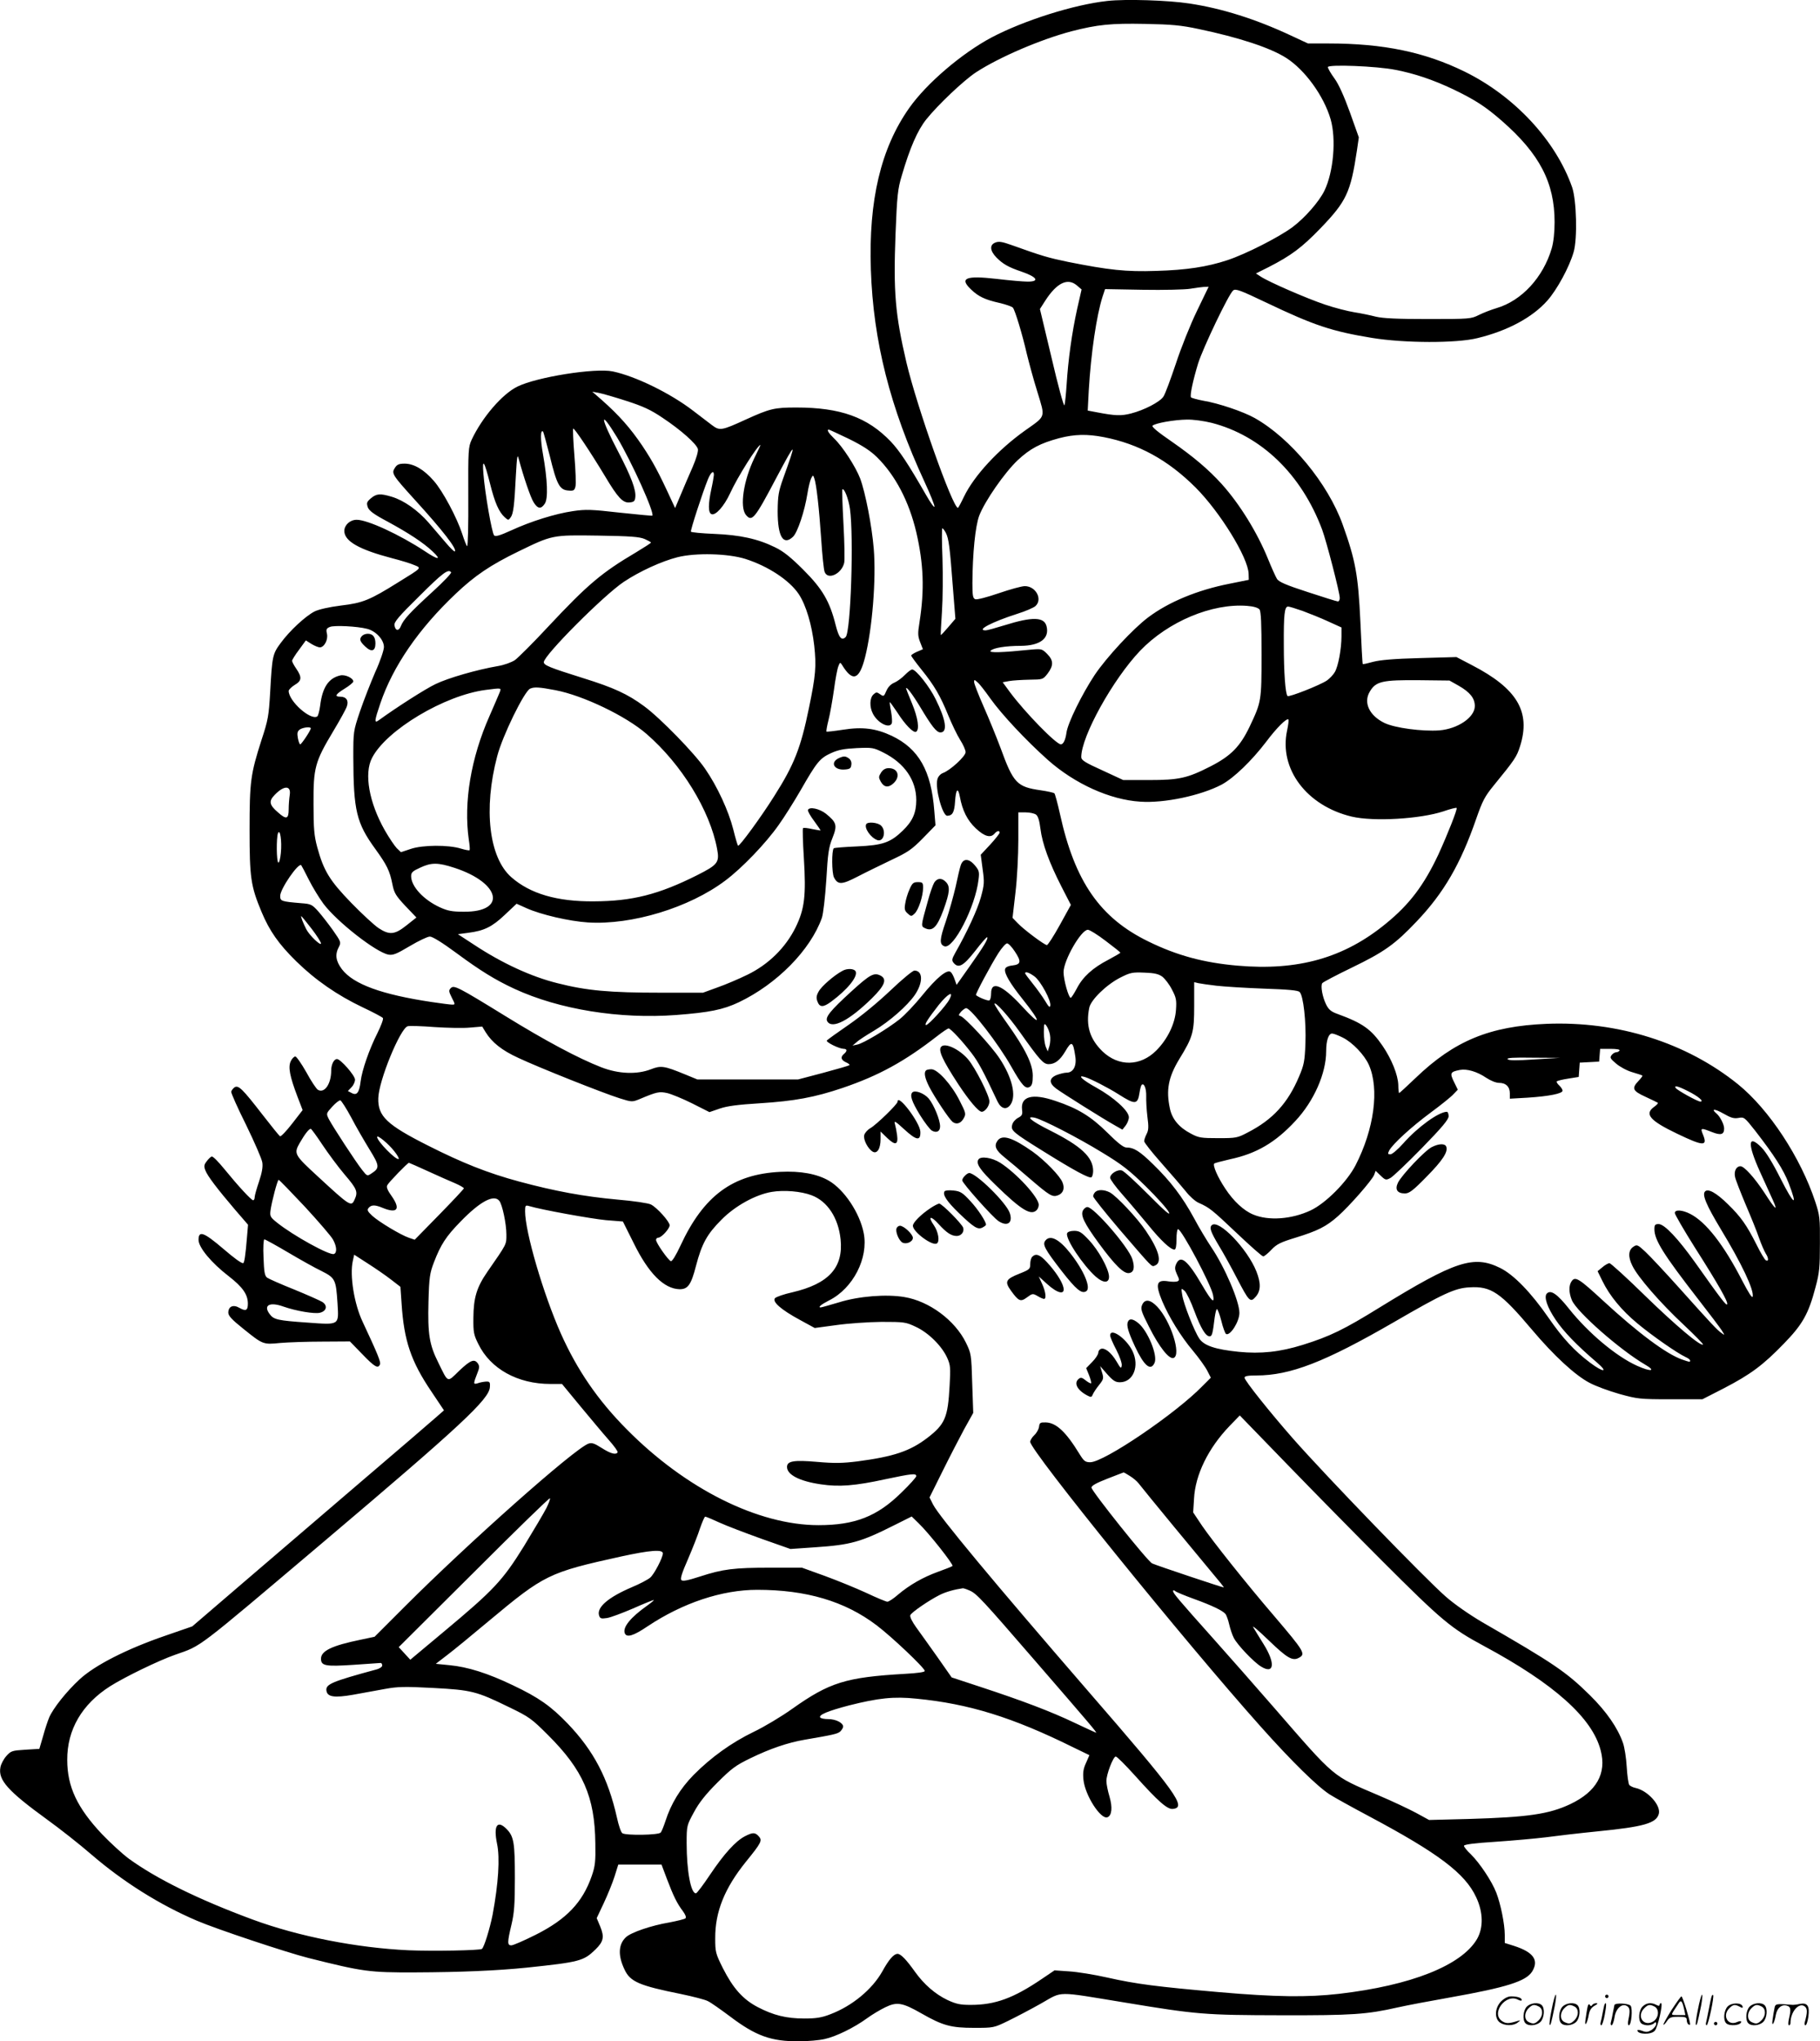 <svg version="1.0" xmlns="http://www.w3.org/2000/svg"
  viewBox="0 0 1070.088 1199.964"
 preserveAspectRatio="xMidYMid meet">
<g transform="translate(-0.264,1200.551) scale(0.1,-0.1)"
fill="#000000" stroke="none">
<path d="M6514 12000 c-195 -21 -490 -114 -682 -215 -176 -94 -382 -270 -484
-415 -166 -236 -239 -541 -225 -950 14 -420 113 -810 316 -1248 34 -73 60
-139 58 -145 -2 -7 -24 24 -49 68 -105 183 -156 260 -208 315 -137 143 -296
200 -555 200 -129 0 -155 -6 -298 -71 -142 -65 -153 -67 -199 -32 -20 15 -69
53 -110 84 -134 103 -339 203 -472 231 -103 22 -448 -33 -561 -89 -90 -44
-208 -182 -269 -312 -20 -44 -21 -60 -20 -338 1 -161 -2 -290 -7 -288 -4 3
-17 35 -29 73 -31 95 -114 251 -167 311 -57 66 -117 101 -171 101 -33 0 -45
-5 -57 -24 -22 -33 -17 -41 117 -189 166 -182 249 -290 235 -303 -3 -3 -27 20
-53 51 -27 32 -73 85 -102 119 -64 73 -145 130 -215 151 -69 21 -91 19 -124
-9 -24 -21 -26 -27 -18 -52 8 -21 34 -41 117 -85 125 -68 210 -124 263 -174
57 -53 35 -53 -44 0 -147 97 -337 185 -401 185 -39 0 -72 -30 -73 -65 0 -61
87 -110 281 -161 51 -13 110 -31 130 -40 44 -18 48 -14 -93 -101 -168 -105
-209 -122 -337 -137 -72 -9 -132 -23 -156 -35 -53 -27 -146 -113 -198 -184
-49 -66 -51 -76 -63 -292 -8 -137 -12 -162 -51 -280 -64 -200 -70 -243 -70
-529 0 -279 7 -329 70 -480 47 -113 102 -191 204 -291 113 -111 242 -200 391
-271 62 -29 116 -58 119 -63 4 -6 -11 -45 -32 -88 -49 -97 -91 -219 -99 -284
-8 -66 -22 -85 -52 -69 l-23 12 21 22 c12 12 21 32 21 45 0 24 -85 121 -106
121 -18 0 -34 -32 -34 -67 0 -79 -39 -136 -78 -114 -9 5 -40 51 -68 103 -29
51 -58 93 -65 93 -8 0 -20 -13 -27 -28 -16 -34 -6 -88 40 -209 l30 -78 -62
-80 c-34 -44 -66 -77 -71 -74 -5 3 -51 60 -103 127 -117 151 -141 175 -164
161 -9 -6 -18 -18 -20 -26 -1 -8 38 -96 88 -196 49 -101 92 -199 95 -220 4
-26 -2 -60 -19 -111 -14 -41 -26 -83 -26 -93 0 -10 -4 -18 -9 -18 -11 0 -90
86 -169 183 -35 43 -68 77 -75 74 -6 -2 -19 -14 -29 -28 -16 -20 -17 -30 -8
-53 12 -33 71 -110 175 -232 l76 -88 -6 -71 c-9 -112 -16 -155 -23 -155 -12 0
-53 30 -117 85 -114 97 -145 109 -145 52 0 -44 75 -135 178 -214 82 -64 112
-107 112 -161 0 -40 -12 -46 -49 -25 -37 22 -66 9 -66 -28 0 -18 21 -41 85
-92 119 -96 119 -96 220 -86 47 4 158 8 248 8 l162 1 73 -75 c73 -76 93 -87
104 -59 5 14 -14 61 -102 249 -50 105 -77 273 -58 358 l8 37 79 -51 c44 -28
105 -70 136 -94 l57 -44 7 -101 c14 -215 55 -337 174 -513 l75 -112 -49 -43
c-27 -24 -227 -196 -444 -381 -217 -186 -528 -452 -691 -592 l-296 -254 -159
-55 c-227 -78 -413 -173 -503 -256 -77 -71 -155 -169 -179 -224 -8 -19 -25
-69 -36 -110 l-22 -75 -83 -5 c-78 -5 -84 -7 -111 -37 -16 -18 -32 -48 -35
-67 -14 -74 44 -139 274 -306 75 -54 193 -147 261 -206 187 -161 402 -296 620
-389 111 -48 528 -187 655 -219 323 -81 358 -86 629 -85 264 1 480 10 656 28
313 33 334 39 404 107 47 46 53 73 28 134 l-21 50 41 87 c23 49 52 120 64 158
l22 70 127 0 127 0 32 -85 c38 -100 59 -143 93 -188 15 -20 22 -37 16 -43 -5
-5 -47 -15 -93 -24 -108 -18 -227 -59 -257 -87 -45 -42 -48 -108 -8 -191 33
-71 87 -94 331 -143 71 -15 143 -33 159 -42 17 -8 75 -49 130 -90 152 -115
242 -147 405 -146 52 0 120 6 150 13 67 14 176 68 250 122 30 22 79 51 108 65
68 33 100 28 212 -36 126 -72 174 -85 310 -85 114 0 116 0 200 41 47 23 135
69 195 103 129 73 80 72 490 5 428 -71 471 -74 920 -75 420 -1 504 5 685 46
58 13 197 39 310 59 332 59 445 95 481 152 41 67 8 114 -107 151 l-54 17 0 47
c0 64 -24 182 -50 249 -27 69 -97 173 -149 225 -23 21 -41 44 -41 50 0 8 61
16 188 24 103 7 234 19 292 26 58 8 195 24 305 35 273 27 347 48 361 104 12
50 -65 135 -136 151 -16 3 -33 12 -38 18 -5 7 -12 55 -15 107 -3 52 -13 115
-22 140 -31 89 -97 184 -194 280 -139 137 -212 187 -634 430 -76 45 -163 105
-215 151 -122 107 -700 704 -898 929 -135 154 -284 340 -284 357 0 9 18 13 69
13 200 0 402 78 812 315 286 166 357 199 442 203 127 8 183 -31 367 -249 129
-153 254 -268 338 -312 37 -20 117 -49 177 -66 105 -29 119 -31 299 -31 l188
0 127 65 c156 81 229 135 352 262 110 113 145 175 186 331 23 85 26 117 26
257 1 149 -1 166 -27 245 -86 261 -272 544 -455 692 -304 245 -706 372 -1126
355 -333 -14 -541 -99 -769 -318 -51 -49 -95 -89 -97 -89 -2 0 -5 21 -5 48 -2
59 -39 151 -92 229 -67 98 -117 134 -265 188 -37 13 -52 25 -67 55 -22 44 -34
110 -23 126 4 6 82 47 173 91 192 93 254 137 382 272 160 168 258 338 349 600
38 109 51 134 104 199 124 152 135 168 155 231 64 203 -17 339 -284 477 l-90
47 -215 -6 c-152 -4 -233 -11 -275 -22 -32 -9 -59 -15 -61 -13 -2 2 -8 115
-14 251 -13 272 -28 357 -104 569 -87 242 -306 507 -517 626 -68 38 -212 87
-303 102 -37 7 -69 16 -72 20 -7 12 12 100 42 199 29 92 180 408 206 429 14
12 41 2 194 -71 283 -135 386 -169 623 -208 191 -31 496 -32 620 -1 177 43
322 121 410 220 57 64 130 198 155 286 23 78 17 306 -9 381 -96 274 -338 535
-631 679 -234 115 -478 166 -801 166 l-121 0 -99 46 c-207 97 -406 160 -599
189 -124 19 -373 27 -481 15z m536 -165 c238 -50 421 -110 515 -170 110 -70
221 -223 261 -360 34 -117 17 -310 -36 -420 -31 -64 -114 -159 -187 -214 -79
-59 -275 -159 -384 -195 -118 -39 -240 -58 -419 -63 -177 -6 -277 5 -518 53
-115 24 -151 34 -329 98 -56 20 -77 24 -97 16 -36 -13 -34 -48 6 -89 37 -37
69 -56 146 -82 93 -32 109 -59 37 -59 -25 0 -107 7 -182 16 -183 21 -222 5
-150 -63 43 -41 81 -59 165 -78 39 -9 75 -22 80 -28 13 -16 56 -158 82 -272
12 -49 39 -150 62 -223 47 -155 52 -139 -72 -227 -159 -113 -301 -267 -360
-390 -17 -36 -33 -65 -35 -65 -31 0 -241 593 -303 855 -66 283 -77 412 -64
755 9 227 13 265 37 344 47 161 92 265 144 330 70 87 220 229 293 277 139 90
380 193 562 241 152 39 231 47 431 43 157 -3 212 -8 315 -30z m1157 -240 c114
-22 220 -58 339 -114 129 -62 191 -102 287 -186 222 -194 310 -363 310 -595 0
-61 -6 -117 -17 -155 -50 -170 -177 -308 -325 -351 -30 -9 -77 -27 -103 -40
-46 -23 -53 -24 -298 -24 -184 0 -265 4 -308 14 -31 8 -88 20 -127 26 -38 6
-116 26 -172 45 -107 36 -328 132 -377 164 l-29 19 74 37 c133 68 196 115 306
229 152 158 177 210 214 458 l11 76 -52 146 c-34 94 -66 166 -91 200 -22 30
-39 60 -39 67 0 17 288 6 397 -16z m-1872 -1268 l27 -23 -26 -114 c-31 -141
-53 -299 -62 -445 -4 -60 -10 -116 -13 -122 -4 -7 -38 117 -75 277 l-69 289
32 50 c68 105 132 135 186 88z m705 -150 c-38 -78 -94 -218 -124 -310 -31 -92
-63 -179 -73 -193 -20 -31 -112 -79 -190 -99 -58 -15 -93 -14 -202 7 l-53 10
6 116 c13 223 46 443 81 553 l15 45 223 -4 c122 -2 247 1 277 6 30 5 67 10 82
11 l27 1 -69 -143z m-3355 -528 c99 -32 143 -52 214 -100 107 -71 199 -153
207 -183 3 -13 -9 -55 -31 -106 -21 -47 -52 -120 -70 -163 l-33 -78 -20 43
c-78 170 -111 230 -172 322 -71 105 -137 180 -240 271 l-55 48 38 -7 c21 -4
94 -25 162 -47z m-54 -215 c85 -142 222 -445 207 -460 -2 -1 -89 7 -192 18
-166 19 -200 20 -274 9 -104 -15 -248 -60 -365 -114 -66 -30 -91 -37 -99 -29
-13 13 -54 247 -63 362 -8 96 5 77 39 -58 28 -112 52 -166 86 -197 21 -19 22
-19 35 -1 16 21 22 69 31 251 6 106 9 124 16 95 28 -105 70 -229 88 -257 24
-39 44 -42 66 -8 20 30 16 139 -11 291 -16 89 -15 148 1 132 2 -3 20 -67 39
-142 41 -169 58 -200 108 -204 32 -3 37 0 43 23 4 15 1 96 -6 181 -7 85 -10
157 -7 160 5 6 101 -137 187 -280 75 -126 105 -158 144 -154 26 2 32 8 34 31
5 43 -24 120 -100 266 -108 206 -113 259 -7 85z m3495 86 c292 -75 528 -302
650 -627 26 -70 104 -371 104 -403 0 -11 -5 -20 -11 -20 -6 0 -86 25 -177 55
-127 41 -170 60 -181 77 -8 13 -32 66 -53 118 -63 155 -166 322 -272 440 -77
85 -165 160 -296 251 -79 54 -117 86 -111 92 15 15 127 35 202 36 36 1 101 -8
145 -19z m-2133 -94 c81 -40 127 -70 166 -108 108 -107 188 -259 231 -441 43
-186 49 -337 19 -529 -11 -67 -10 -82 4 -118 l16 -41 -35 -15 c-18 -8 -34 -18
-34 -22 0 -4 27 -41 60 -82 76 -94 111 -154 159 -272 21 -51 52 -115 69 -142
18 -28 32 -60 32 -72 0 -24 -90 -107 -134 -123 -15 -6 -28 -21 -32 -37 -14
-53 30 -214 58 -214 31 1 42 20 46 84 5 73 17 86 28 29 15 -82 44 -140 94
-187 51 -48 87 -58 110 -31 14 17 30 20 30 6 0 -6 -25 -37 -55 -70 l-56 -60
11 -84 c11 -77 10 -92 -10 -165 -19 -71 -82 -207 -151 -328 -20 -36 -21 -44
-10 -58 29 -35 57 -20 127 69 36 47 68 84 71 81 8 -7 -22 -57 -103 -171 l-77
-109 -11 31 c-6 18 -16 38 -23 44 -20 20 -84 -33 -169 -138 -41 -51 -101 -114
-132 -139 -72 -57 -213 -142 -249 -149 l-28 -6 24 20 c12 12 59 42 103 68 92
55 194 145 239 209 50 73 49 144 -2 144 -10 0 -74 -53 -141 -117 -75 -71 -172
-151 -246 -202 -67 -46 -125 -88 -128 -92 -6 -10 71 -48 99 -49 21 0 22 -13 2
-30 -22 -18 -18 -35 11 -49 15 -6 24 -14 21 -17 -3 -3 -72 -23 -154 -45 l-148
-39 -296 0 -296 0 -73 30 c-122 50 -141 53 -200 30 -82 -32 -191 -28 -293 12
-136 53 -330 157 -562 300 -281 173 -303 184 -322 165 -13 -13 -12 -20 6 -56
21 -41 21 -41 1 -41 -11 0 -64 7 -118 15 -295 44 -462 105 -529 193 -36 48
-42 86 -18 131 14 27 12 31 -34 97 -27 38 -66 88 -87 112 -36 40 -43 44 -99
48 -119 10 -125 12 -125 43 0 41 108 198 124 180 2 -2 22 -40 44 -84 22 -44
61 -108 87 -143 80 -106 308 -284 381 -298 27 -5 47 3 126 50 52 31 105 56
118 56 16 0 75 -37 155 -96 142 -105 230 -159 342 -211 264 -122 619 -179 952
-154 195 15 275 31 368 75 224 107 421 307 488 496 8 24 19 118 26 223 9 156
14 191 36 246 30 75 25 92 -38 143 -38 30 -98 43 -106 22 -2 -6 14 -35 36 -64
22 -30 39 -55 38 -56 -1 -1 -23 3 -49 8 -27 6 -51 9 -54 5 -3 -3 -1 -81 5
-174 14 -225 4 -302 -49 -410 -59 -119 -159 -217 -282 -277 -51 -25 -131 -59
-177 -75 l-85 -31 -245 0 c-305 0 -438 12 -611 56 -153 38 -325 117 -490 226
l-95 62 60 8 c95 12 141 35 216 106 l69 65 58 -26 c84 -38 252 -77 362 -84
258 -16 596 87 807 246 98 73 239 220 314 327 31 43 89 135 129 204 95 166
113 188 178 218 44 20 77 26 152 30 92 4 98 3 158 -27 123 -62 192 -162 192
-279 0 -75 -22 -124 -80 -180 -73 -70 -117 -85 -267 -92 -72 -3 -134 -8 -138
-11 -13 -13 -12 -144 1 -171 23 -45 46 -44 142 6 48 25 137 68 197 97 96 45
119 61 184 127 l74 76 -7 85 c-18 236 -91 365 -250 441 -94 44 -172 54 -286
36 -52 -8 -96 -13 -98 -11 -2 2 3 33 12 68 9 35 23 115 32 177 8 62 20 125 26
139 9 24 11 25 22 7 62 -101 101 -88 135 46 42 165 66 458 51 638 -11 134 -49
330 -80 413 -26 68 -103 188 -154 236 -33 32 -44 51 -30 51 3 0 56 -25 117
-54z m1499 10 c206 -40 377 -134 539 -295 145 -145 310 -413 313 -508 l1 -36
-114 -23 c-188 -37 -357 -107 -478 -198 -89 -67 -244 -234 -314 -338 -76 -115
-159 -284 -166 -340 -6 -42 -18 -68 -33 -68 -28 0 -210 187 -298 305 l-44 60
38 7 c22 4 75 7 119 8 80 1 80 1 108 37 35 47 34 77 -4 115 -29 29 -33 30 -92
25 -176 -18 -252 -20 -240 -7 15 17 89 29 178 29 113 1 169 44 151 115 -14 56
-84 57 -247 6 -52 -16 -102 -30 -111 -30 -59 0 41 51 185 97 48 15 97 36 108
46 43 40 2 117 -63 117 -18 0 -87 -19 -154 -42 -67 -23 -128 -39 -137 -35 -14
5 -17 21 -17 94 1 176 17 335 40 397 33 86 149 253 226 326 74 69 133 100 245
130 89 23 163 25 261 6z m-2054 -123 c-64 -133 -87 -287 -50 -334 36 -43 51
-26 181 221 116 218 119 217 39 -5 -28 -79 -32 -102 -33 -195 0 -149 33 -204
90 -150 27 25 69 152 85 254 6 38 16 78 22 90 11 20 11 20 18 1 13 -34 29
-182 41 -359 6 -93 15 -180 20 -192 18 -50 99 -13 115 52 4 15 2 118 -4 228
-6 110 -9 202 -7 204 11 11 36 -53 45 -113 23 -166 5 -723 -25 -754 -24 -24
-40 -5 -59 70 -35 140 -78 213 -190 325 -75 75 -118 109 -166 132 -101 50
-207 73 -358 79 -73 3 -135 9 -137 13 -4 7 67 226 100 308 18 43 35 56 35 25
-1 -10 -7 -47 -15 -83 -19 -88 -19 -139 1 -147 24 -9 73 45 109 122 44 97 163
285 179 285 1 0 -15 -35 -36 -77z m1126 -440 c17 -35 23 -79 41 -317 l15 -188
-42 -49 c-23 -27 -42 -48 -44 -46 -1 1 2 63 7 137 5 74 6 215 3 313 -4 97 -4
177 -1 177 4 0 13 -12 21 -27z m-1771 -36 c20 -9 37 -18 37 -21 0 -3 -39 -28
-87 -57 -203 -120 -284 -188 -518 -438 -88 -95 -176 -182 -195 -196 -20 -13
-63 -29 -100 -35 -123 -21 -293 -70 -367 -106 -59 -28 -231 -138 -334 -213
-27 -19 -25 -3 10 100 74 218 225 438 444 645 112 106 202 167 366 247 202 98
199 98 471 94 190 -3 242 -7 273 -20z m592 -117 c135 -43 260 -126 314 -207
43 -65 77 -180 91 -303 13 -121 9 -173 -31 -366 -48 -235 -87 -334 -204 -518
-75 -120 -206 -299 -213 -292 -3 3 -16 47 -28 96 -28 110 -94 253 -166 357
-62 91 -265 299 -358 367 -96 71 -178 109 -358 165 -198 62 -232 76 -232 94 0
40 352 393 470 472 93 62 222 121 316 145 108 27 297 22 399 -10z m-1730 -79
c3 -5 -46 -57 -109 -114 -132 -121 -171 -163 -186 -201 -12 -32 -33 -30 -38 4
-3 19 25 52 145 170 138 138 173 164 188 141z m4753 -218 c9 -13 12 -82 12
-265 0 -274 -1 -278 -70 -424 -56 -117 -110 -172 -229 -233 -137 -70 -185 -81
-365 -81 l-149 0 -123 57 c-102 46 -124 60 -124 78 0 122 186 457 346 625 165
172 423 280 629 264 39 -3 64 -11 73 -21z m254 -9 c40 -15 108 -42 151 -62
l77 -35 0 -51 c0 -75 -19 -177 -39 -211 -9 -16 -31 -39 -47 -50 -42 -28 -223
-99 -231 -91 -13 12 -22 140 -22 302 -1 176 4 224 25 224 7 0 46 -12 86 -26z
m-5501 -105 c52 -13 99 -64 99 -107 0 -18 -22 -84 -51 -147 -27 -63 -68 -167
-90 -232 -39 -116 -39 -119 -39 -268 1 -315 18 -387 130 -541 67 -93 84 -126
100 -207 10 -51 20 -67 76 -127 l65 -68 -58 -46 c-70 -56 -101 -58 -165 -16
-25 17 -97 83 -160 148 -127 131 -162 188 -200 327 -18 67 -22 108 -22 255 -1
212 8 247 116 427 39 65 75 130 80 146 12 34 -3 57 -38 57 -37 0 -29 14 26 48
28 17 50 36 50 41 0 21 -49 43 -77 36 -69 -16 -105 -71 -118 -178 -4 -31 -12
-60 -17 -63 -39 -25 -168 90 -168 150 0 7 16 23 35 35 42 24 44 45 10 95 -14
20 -25 41 -25 47 0 5 18 35 41 65 l40 55 33 -21 c18 -11 41 -20 49 -20 26 0
50 45 42 80 -6 25 -3 32 17 40 25 11 162 4 219 -11z m3664 -409 c67 -94 210
-247 339 -362 158 -140 365 -234 543 -245 141 -10 356 36 478 100 71 38 177
140 263 253 60 80 120 140 130 130 3 -3 -1 -33 -8 -66 -48 -225 116 -442 381
-505 129 -30 401 -14 538 31 40 14 76 23 78 20 6 -6 -53 -155 -107 -273 -85
-181 -170 -294 -309 -407 -246 -202 -517 -278 -872 -247 -198 17 -357 60 -524
142 -284 138 -433 352 -520 749 -14 63 -29 118 -33 122 -4 4 -40 12 -81 18
-139 20 -160 41 -236 250 -24 64 -68 172 -99 242 -31 70 -56 135 -56 144 0 16
2 15 21 -2 12 -10 45 -53 74 -94z m2755 74 c66 -38 94 -73 94 -119 0 -66 -99
-134 -209 -143 -99 -7 -262 14 -323 44 -88 43 -124 119 -86 183 36 62 74 70
294 68 l175 -2 55 -31z m-5310 -26 c161 -31 412 -151 533 -256 207 -179 374
-451 416 -677 15 -79 4 -93 -117 -154 -227 -114 -382 -153 -607 -154 -217 -2
-376 45 -486 142 -131 115 -165 401 -83 711 31 120 158 379 193 397 24 11 52
10 151 -9z m-330 -14 c-6 -14 -32 -76 -59 -137 -110 -248 -153 -509 -122 -727
5 -30 7 -58 5 -62 -2 -3 -25 1 -51 9 -74 23 -226 22 -296 -2 l-57 -19 -25 24
c-13 14 -45 61 -70 105 -92 162 -123 333 -75 425 84 164 427 369 669 400 95
12 92 13 81 -16z m-1110 -210 c0 -12 -55 -94 -62 -94 -4 0 -10 16 -14 37 -5
29 -3 39 11 50 19 13 65 18 65 7z m-124 -393 c-3 -20 -6 -57 -6 -83 0 -58 -14
-62 -64 -17 -50 43 -54 65 -19 101 55 58 99 58 89 -1z m4388 -114 c12 -9 20
-35 26 -83 11 -89 52 -200 123 -339 l56 -109 -65 -118 c-36 -65 -70 -118 -76
-118 -14 0 -136 91 -172 129 l-30 31 17 147 c10 82 17 221 17 311 l0 162 43 0
c24 0 51 -6 61 -13z m-4440 -225 c-3 -34 -10 -60 -15 -57 -11 7 -12 145 -2
172 12 31 24 -45 17 -115z m1021 -88 c272 -89 308 -260 55 -258 -69 0 -95 5
-141 26 -96 44 -169 123 -169 183 0 22 9 30 53 50 66 31 104 31 202 -1z m-841
-357 c31 -40 56 -80 56 -87 0 -18 -67 46 -86 82 -18 35 -35 78 -30 78 2 0 29
-33 60 -73z m4669 -72 c48 -36 87 -67 87 -70 0 -2 -31 -20 -70 -41 -93 -48
-151 -101 -186 -169 -16 -30 -32 -55 -36 -55 -12 0 -42 105 -42 151 0 69 103
249 143 249 10 0 57 -29 104 -65z m-534 -62 c40 -60 37 -77 -14 -83 -27 -3
-41 -11 -43 -22 -5 -25 30 -84 101 -173 116 -145 114 -171 -4 -42 -113 122
-179 150 -179 73 0 -19 -4 -38 -10 -41 -7 -5 -63 17 -79 31 -5 4 88 178 132
247 20 31 43 57 51 57 8 0 28 -21 45 -47z m117 -148 c36 -28 98 -142 92 -171
-2 -14 -10 -7 -30 27 -15 25 -48 71 -73 102 -25 31 -45 58 -45 61 0 13 25 4
56 -19z m751 -1 c15 -12 41 -45 56 -75 25 -47 28 -62 24 -119 -5 -82 -50 -174
-116 -240 -94 -94 -222 -95 -316 -5 -75 73 -99 152 -78 256 9 47 102 137 183
178 59 30 72 32 142 29 59 -2 83 -8 105 -24z m318 -53 c44 -5 169 -13 278 -17
145 -5 202 -10 211 -20 22 -21 39 -175 34 -303 -4 -103 -8 -125 -37 -193 -66
-157 -155 -254 -301 -329 -62 -33 -70 -34 -175 -34 -100 0 -115 2 -161 27 -69
36 -110 85 -123 148 -23 108 -9 183 55 289 81 132 88 158 88 314 l0 139 25 -6
c15 -3 62 -10 106 -15z m-1570 -80 c-18 -36 -123 -151 -137 -151 -13 0 10 36
74 118 54 67 91 87 63 33z m413 -191 c117 -165 139 -190 170 -190 38 0 67 23
98 75 37 64 46 60 59 -29 9 -57 -12 -96 -51 -96 -13 0 -40 -7 -59 -14 -45 -19
-46 -47 -2 -80 35 -26 275 -177 345 -216 l44 -25 19 24 c10 13 19 35 19 49 0
37 -87 116 -193 175 -82 45 -115 77 -64 61 35 -11 136 -63 196 -101 99 -63
113 -62 124 11 3 21 9 41 12 44 14 14 28 -21 27 -65 -1 -26 2 -81 7 -122 8
-59 7 -80 -5 -102 -8 -16 -14 -34 -14 -42 0 -8 46 -66 101 -128 56 -63 120
-138 143 -166 22 -29 57 -60 76 -68 65 -29 78 -40 223 -177 80 -76 150 -138
157 -138 6 0 27 17 48 39 31 33 54 44 142 71 130 40 180 65 249 126 69 61 201
212 213 243 l9 24 29 -28 c28 -27 32 -28 58 -14 15 8 98 87 185 176 120 123
157 168 157 187 0 14 -5 26 -10 26 -48 0 -172 -90 -256 -185 -32 -36 -66 -65
-76 -65 -16 0 -17 3 -7 23 21 38 127 136 243 222 61 45 122 94 135 109 l25 26
-23 47 c-25 51 -21 58 35 69 42 8 102 -10 155 -46 26 -17 57 -30 76 -30 40 0
63 -23 63 -62 l0 -31 104 6 c125 8 206 24 206 41 0 7 -9 21 -20 31 -11 10 -17
21 -14 24 3 3 33 11 67 16 l62 10 3 42 3 42 57 3 57 3 3 38 3 37 60 0 c38 0
58 -4 54 -10 -3 -5 -12 -10 -19 -10 -8 0 -20 -7 -27 -16 -12 -15 -9 -21 25
-50 22 -19 64 -42 95 -51 31 -9 58 -18 60 -20 3 -2 -8 -16 -22 -31 -42 -44
-36 -59 41 -94 37 -17 69 -33 72 -35 3 -3 -7 -14 -23 -25 -57 -42 -22 -81 137
-157 154 -74 180 -75 152 -6 -17 41 -14 42 52 16 53 -21 72 -15 72 21 0 24
-24 70 -44 87 -36 30 -12 30 39 1 45 -26 63 -31 90 -26 32 6 35 4 98 -76 110
-142 166 -228 197 -309 54 -141 32 -129 -46 24 -48 96 -88 161 -115 188 -80
80 -83 22 -8 -144 28 -62 62 -136 75 -165 33 -73 15 -58 -49 42 -58 88 -119
156 -141 156 -24 0 -39 -28 -32 -62 3 -17 32 -90 62 -162 31 -72 67 -161 79
-197 13 -37 31 -78 40 -93 18 -27 17 -50 -1 -38 -6 4 -31 45 -54 92 -57 113
-91 162 -167 236 -69 68 -117 94 -135 76 -19 -19 7 -80 93 -223 123 -203 195
-356 187 -395 -3 -12 -24 21 -62 94 -108 210 -213 345 -306 392 -47 24 -90 26
-90 5 0 -8 53 -100 118 -203 140 -220 195 -318 190 -333 -4 -12 -34 27 -187
243 -102 143 -182 228 -216 228 -21 0 -25 -5 -25 -30 0 -64 53 -148 260 -415
64 -82 125 -163 136 -180 19 -30 18 -30 -1 -16 -26 18 -57 51 -246 262 -86 96
-177 193 -203 217 -44 41 -49 43 -69 29 -30 -19 -33 -59 -7 -111 31 -66 165
-220 300 -346 66 -62 118 -115 116 -118 -13 -13 -161 112 -339 285 -108 106
-204 193 -211 193 -8 0 -27 -11 -42 -24 l-28 -23 28 -57 c43 -88 113 -173 206
-250 85 -71 234 -175 284 -198 14 -6 26 -15 26 -20 0 -11 -1 -10 -48 6 -93 33
-258 156 -463 345 -141 130 -164 145 -185 116 -18 -25 -18 -67 1 -113 30 -70
283 -292 430 -378 68 -39 35 -44 -47 -7 -122 55 -285 191 -400 335 -69 87
-107 113 -130 90 -19 -19 1 -80 51 -154 47 -70 124 -150 241 -250 72 -61 42
-63 -38 -3 -93 70 -162 145 -243 262 -103 149 -205 255 -286 295 -156 77 -264
41 -708 -232 -210 -130 -292 -170 -452 -220 -135 -42 -247 -54 -377 -41 -137
14 -204 36 -232 78 -30 45 -92 203 -100 255 -7 43 -7 43 14 25 11 -10 37 -63
57 -118 39 -104 67 -149 90 -149 14 0 18 14 30 113 4 26 9 47 13 47 4 0 16
-31 26 -70 9 -38 22 -72 27 -76 24 -14 79 72 79 124 0 68 -85 267 -166 387
-26 39 -72 115 -101 170 -68 125 -139 218 -241 317 -79 77 -112 98 -157 98
-16 0 -51 27 -112 88 -96 95 -173 142 -305 186 -135 46 -205 27 -196 -51 4
-30 0 -36 -24 -49 -15 -8 -31 -26 -34 -41 -9 -33 4 -44 186 -157 178 -111 267
-159 280 -151 5 3 10 20 10 37 0 81 -70 146 -253 238 -110 55 -149 87 -90 75
47 -11 250 -115 397 -205 117 -71 159 -104 257 -200 64 -63 125 -131 134 -150
13 -25 -21 3 -119 102 -75 75 -145 140 -157 143 -25 8 -69 -19 -69 -43 0 -9
32 -53 71 -97 39 -44 106 -124 150 -177 77 -95 134 -148 157 -148 8 0 12 21
12 60 0 33 4 60 9 60 21 0 194 -325 206 -387 11 -55 -8 -38 -63 56 -87 149
-128 183 -154 126 -9 -21 -8 -32 5 -61 15 -31 15 -35 2 -41 -9 -3 -32 -3 -51
0 -72 12 -80 -14 -38 -116 39 -92 109 -207 181 -292 35 -42 73 -95 84 -117
l21 -41 -49 -49 c-157 -162 -579 -448 -660 -448 -29 0 -37 6 -63 48 -80 131
-137 184 -198 186 -33 1 -37 -2 -40 -25 -2 -15 -14 -37 -28 -50 -13 -12 -24
-30 -24 -39 0 -52 910 -1176 1356 -1675 182 -204 332 -351 405 -398 30 -19
133 -76 229 -127 411 -219 567 -337 632 -477 42 -89 43 -180 5 -246 -91 -155
-388 -273 -812 -322 -185 -21 -371 -19 -705 10 -364 32 -485 47 -658 86 -75
17 -175 33 -223 36 l-86 6 -74 -50 c-168 -114 -275 -153 -419 -153 -62 0 -85
5 -137 29 -71 34 -137 91 -190 165 -52 73 -84 106 -103 106 -22 0 -51 -33 -90
-104 -60 -106 -178 -203 -305 -251 -51 -20 -84 -25 -153 -25 -106 0 -182 19
-274 67 -88 46 -145 111 -205 229 -43 86 -45 96 -45 175 -1 156 55 295 181
451 91 112 97 125 75 149 -22 24 -35 24 -82 0 -55 -29 -122 -103 -204 -225
-40 -60 -77 -109 -83 -110 -30 -3 -55 131 -55 294 0 105 1 105 43 183 30 56
69 105 137 173 83 83 108 102 195 144 115 56 220 92 320 109 169 29 191 34
208 48 9 9 17 22 17 29 0 22 -43 44 -87 44 -23 0 -44 4 -48 10 -9 15 46 38
168 70 174 44 265 54 399 40 307 -30 563 -109 919 -285 l97 -47 -20 -46 c-16
-34 -19 -58 -15 -98 9 -92 102 -236 141 -221 26 10 31 57 12 122 -10 33 -18
74 -18 90 -1 39 40 145 55 145 7 0 57 -50 112 -111 138 -154 192 -201 224
-197 82 9 26 88 -499 693 -554 640 -875 1026 -911 1096 l-21 42 75 151 c41 83
99 195 128 249 l54 97 -6 174 c-5 170 -6 175 -37 239 -65 132 -216 244 -362
268 -106 18 -269 5 -384 -31 -54 -16 -103 -30 -108 -30 -18 0 2 17 49 41 142
71 233 250 204 396 -23 118 -114 255 -205 308 -69 40 -166 58 -286 52 -279
-14 -450 -140 -586 -433 -27 -58 -49 -94 -57 -92 -16 6 -87 107 -87 125 0 7 6
13 13 13 19 0 67 53 67 73 0 21 -74 104 -110 122 -15 8 -103 21 -198 29 -197
18 -365 49 -577 106 -185 50 -333 109 -535 211 -244 123 -296 173 -293 279 2
102 129 411 173 423 11 3 83 1 158 -5 75 -5 169 -7 208 -3 l72 6 20 -33 c38
-61 96 -107 192 -151 116 -55 498 -207 597 -238 70 -22 73 -22 115 -5 104 44
117 46 164 36 25 -6 91 -33 147 -61 l101 -51 61 21 c44 15 106 23 235 31 205
13 323 35 486 90 215 73 367 157 557 305 32 25 62 45 67 45 12 0 84 -78 135
-145 40 -52 68 -104 153 -285 21 -43 53 -51 76 -18 36 51 10 160 -65 273 -51
76 -202 239 -229 248 -13 3 -12 7 4 26 11 11 24 21 30 20 28 -1 191 -212 265
-344 63 -111 84 -134 109 -118 13 8 17 25 17 65 0 69 -44 158 -151 308 -41 57
-74 108 -74 114 0 20 82 -71 148 -164z m178 -17 c4 -19 2 -49 -3 -66 l-10 -32
-12 28 c-6 16 -11 54 -11 85 1 52 2 55 15 38 8 -11 18 -35 21 -53z m1722 -17
c58 -29 127 -102 153 -160 63 -142 31 -378 -78 -590 -51 -99 -177 -225 -265
-266 -111 -52 -247 -62 -337 -24 -56 23 -116 79 -164 152 -46 69 -75 137 -65
148 4 3 45 14 93 25 155 33 266 98 383 224 110 117 182 281 182 411 0 63 14
104 35 104 9 0 37 -11 63 -24z m1128 -128 c-105 -7 -151 -7 -159 1 -8 8 34 11
149 9 l159 -1 -149 -9z m902 -187 c60 -30 96 -61 72 -61 -16 0 -137 67 -145
80 -11 17 14 11 73 -19z m-7860 -155 c28 -54 77 -138 107 -187 60 -97 61 -110
11 -142 -24 -16 -25 -16 -54 21 -36 45 -173 255 -196 299 -16 33 -16 33 20 73
20 22 42 39 48 37 6 -2 35 -47 64 -101z m-171 -158 c34 -51 93 -131 132 -177
73 -85 79 -102 59 -146 -20 -45 -25 -42 -218 136 -137 126 -141 133 -105 196
30 52 54 83 65 83 3 0 34 -42 67 -92z m424 -40 c17 -21 29 -42 26 -45 -13 -12
-127 104 -127 129 0 15 68 -41 101 -84z m197 -117 c59 -27 131 -59 160 -71 28
-12 52 -26 52 -30 0 -4 -65 -73 -144 -154 l-145 -148 -33 11 c-48 16 -178 94
-217 130 -28 26 -31 34 -21 46 16 19 38 19 83 0 85 -35 106 -8 54 67 -26 36
-34 55 -27 67 8 16 119 131 127 131 2 0 52 -22 111 -49z m-722 -210 c81 -88
156 -175 165 -193 22 -40 24 -77 5 -84 -25 -10 -239 108 -334 184 -40 32 -43
38 -39 71 7 52 41 181 48 181 4 0 73 -72 155 -159z m2979 68 c93 -35 157 -133
170 -259 17 -166 -70 -261 -283 -311 -50 -11 -96 -27 -103 -35 -17 -21 37 -68
146 -127 l88 -48 126 17 c70 10 188 18 266 19 134 0 143 -1 202 -29 74 -34
154 -113 185 -183 19 -42 20 -59 14 -163 -10 -188 -27 -227 -131 -307 -102
-78 -198 -110 -410 -138 -89 -11 -135 -12 -238 -3 -138 12 -177 5 -177 -30 0
-46 75 -84 199 -102 107 -16 200 -9 379 30 157 33 182 36 182 18 0 -6 -39 -50
-88 -97 -142 -140 -273 -191 -487 -191 -354 0 -781 213 -1127 563 -170 171
-292 349 -388 564 -103 232 -210 597 -210 718 0 34 2 37 23 31 72 -22 367 -75
452 -83 l100 -8 64 -128 c87 -177 177 -267 268 -270 50 -1 69 25 98 138 34
129 64 185 150 271 80 81 200 147 295 163 72 12 172 4 235 -20z m-1837 -32
c18 -21 42 -136 42 -198 0 -61 5 -51 -112 -220 -63 -91 -81 -153 -82 -269 -1
-86 2 -101 29 -155 71 -146 231 -235 424 -235 l68 0 108 -131 c60 -72 134
-161 166 -197 32 -36 56 -69 53 -74 -10 -16 -41 -8 -94 26 -44 28 -58 32 -78
25 -85 -32 -704 -582 -1077 -955 l-180 -180 -85 -18 c-165 -34 -230 -65 -230
-111 0 -42 26 -47 191 -36 83 6 155 11 160 11 5 0 9 -7 9 -15 0 -8 -16 -19
-37 -24 -258 -70 -297 -86 -291 -124 5 -37 47 -43 156 -24 53 10 137 25 187
34 76 14 117 15 285 6 225 -12 254 -19 448 -114 116 -56 131 -67 226 -162 207
-206 276 -364 279 -637 2 -107 -1 -134 -21 -192 -54 -156 -149 -255 -330 -346
-68 -34 -132 -62 -143 -62 -24 0 -24 17 1 122 16 68 20 118 20 273 0 207 -6
244 -47 287 -56 58 -80 23 -58 -84 18 -84 8 -236 -26 -418 -16 -81 -50 -192
-63 -201 -12 -9 -288 -14 -431 -8 -304 14 -646 81 -915 180 -322 119 -569 241
-732 360 -36 27 -106 91 -155 142 -146 155 -205 279 -205 437 -1 178 87 328
252 433 87 55 287 152 382 185 161 57 107 16 878 668 801 678 970 835 973 906
2 29 -1 33 -23 32 -14 -1 -36 -5 -49 -10 -27 -8 -26 -3 0 64 10 24 11 37 3 50
-21 32 -43 24 -110 -39 -74 -72 -64 -76 -124 46 -53 106 -63 167 -58 360 4
144 8 167 32 230 40 104 71 152 155 238 116 120 197 163 229 124z m-1243 -303
c71 -42 160 -92 198 -110 81 -41 85 -50 94 -189 8 -132 14 -128 -179 -114
-172 12 -196 17 -220 50 -39 52 0 73 81 44 74 -26 185 -45 216 -36 38 10 45
42 13 63 -13 8 -87 41 -165 73 -78 31 -150 63 -160 70 -14 11 -18 33 -21 119
-3 59 0 106 5 106 5 0 67 -34 138 -76z m6429 -1809 c360 -360 410 -401 603
-505 413 -222 638 -423 687 -614 36 -136 -25 -243 -179 -316 -125 -59 -251
-77 -595 -87 l-235 -6 -75 41 c-41 22 -142 70 -225 105 -272 116 -248 96 -613
516 -108 124 -266 304 -352 400 -210 235 -240 271 -240 283 0 7 4 7 13 0 7 -6
56 -26 108 -45 108 -39 170 -69 187 -89 6 -8 16 -35 22 -62 6 -26 18 -62 27
-79 21 -41 117 -142 160 -168 77 -48 86 18 16 130 -26 42 -54 87 -62 101 -8
14 33 -21 91 -77 108 -104 140 -123 177 -103 42 22 34 36 -144 245 -165 192
-365 444 -425 532 l-52 78 5 80 c7 141 84 298 209 428 l60 62 286 -295 c157
-162 403 -412 546 -555z m-1478 494 c18 -11 41 -30 51 -43 32 -42 376 -459
440 -535 35 -41 62 -75 61 -77 -3 -2 -387 126 -421 141 -25 10 -357 426 -357
446 0 11 29 27 93 52 50 20 94 36 96 37 2 0 19 -9 37 -21z m-3431 -189 c-15
-29 -74 -129 -132 -224 -126 -203 -177 -257 -473 -504 l-195 -163 -34 37 -34
37 442 440 c242 242 443 438 447 435 3 -3 -7 -30 -21 -58z m1016 -84 c41 -19
152 -61 246 -95 l173 -61 145 10 c208 14 267 30 464 129 l104 52 39 -38 c61
-58 209 -246 201 -253 -5 -4 -43 -19 -85 -34 -88 -32 -166 -76 -236 -135 -26
-23 -54 -41 -62 -41 -7 0 -63 23 -124 52 -61 28 -171 73 -245 100 l-133 48
-187 0 c-213 0 -278 -8 -413 -52 -71 -23 -101 -29 -109 -21 -8 8 3 42 39 124
27 63 59 144 71 182 13 37 26 67 30 67 5 0 41 -15 82 -34z m-331 -182 c0 -24
-50 -121 -74 -142 -12 -11 -61 -37 -109 -57 -138 -59 -207 -118 -192 -166 6
-18 12 -20 46 -15 21 3 90 29 153 56 63 28 118 50 122 50 5 0 -12 -14 -37 -32
-99 -70 -146 -128 -133 -163 11 -28 51 -16 135 41 206 137 436 214 644 214
288 0 515 -67 701 -208 89 -67 284 -252 284 -269 0 -7 -43 -13 -117 -17 -347
-20 -443 -50 -663 -206 -63 -45 -165 -106 -226 -135 -130 -63 -250 -149 -354
-254 -78 -80 -132 -168 -165 -271 -10 -30 -22 -61 -28 -67 -11 -15 -203 -18
-225 -4 -8 4 -22 46 -32 92 -52 231 -136 392 -289 552 -99 103 -171 154 -323
226 -148 71 -266 108 -373 118 l-80 8 65 50 c36 27 147 118 247 202 327 273
352 285 778 379 171 37 245 43 245 18z m1803 -218 c42 -18 73 -52 388 -416
323 -373 363 -420 356 -420 -2 0 -60 27 -128 59 -134 64 -301 128 -557 212
l-164 54 -84 120 c-47 66 -103 145 -125 175 -23 32 -38 62 -34 71 6 16 109 87
173 119 36 18 86 32 135 39 4 1 22 -5 40 -13z M5324 8039 c-16 -17 -44 -38
-62 -46 -22 -9 -38 -26 -48 -49 -14 -33 -16 -34 -36 -20 -20 14 -24 14 -40 -1
-22 -20 -24 -73 -3 -113 28 -55 98 -90 111 -56 3 8 1 38 -4 67 -6 30 -9 55 -8
57 2 1 21 -26 44 -60 47 -74 96 -123 111 -114 21 13 11 81 -24 166 -19 46 -35
86 -35 88 0 16 38 -34 82 -107 70 -117 97 -151 120 -151 43 0 33 73 -28 195
-35 73 -116 175 -138 175 -7 0 -25 -14 -42 -31z M4933 7548 c-51 -25 -26 -71
36 -66 30 2 37 7 39 27 3 15 -3 30 -14 38 -21 15 -31 15 -61 1z M5183 7464
c-15 -24 -15 -29 -2 -53 19 -34 45 -38 75 -10 42 39 27 89 -28 89 -19 0 -33
-8 -45 -26z M5096 7161 c-14 -22 26 -80 65 -94 38 -13 54 56 21 86 -20 18 -77
23 -86 8z M5651 6918 c-6 -18 -19 -75 -30 -127 -12 -51 -37 -142 -57 -201 -37
-107 -39 -135 -9 -147 53 -20 183 233 201 392 6 45 3 54 -21 83 -36 43 -70 43
-84 0z M5496 6818 c-8 -13 -26 -63 -39 -113 -41 -147 -41 -144 -13 -157 43
-19 69 9 106 109 37 103 40 136 15 163 -24 26 -51 25 -69 -2z M5350 6777 c-11
-24 -22 -61 -25 -83 -6 -32 -3 -43 14 -58 20 -18 22 -19 41 -1 23 21 50 103
50 152 0 30 -3 33 -31 33 -26 0 -33 -6 -49 -43z M4955 6298 c-50 -27 -123 -91
-139 -121 -14 -25 -15 -38 -7 -59 13 -35 34 -35 80 -1 95 70 157 146 145 177
-7 18 -50 21 -79 4z M5011 6180 c-128 -117 -159 -155 -144 -179 29 -46 128 5
261 135 77 76 91 113 53 134 -39 20 -61 9 -170 -90z M2132 8268 c-18 -18 -15
-32 17 -62 37 -36 61 -29 61 17 0 38 -15 57 -45 57 -12 0 -26 -5 -33 -12z
M5537 5853 c-20 -20 6 -77 100 -221 64 -97 119 -162 138 -162 19 0 45 34 45
61 0 34 -83 198 -126 248 -51 59 -134 98 -157 74z M5447 5713 c-13 -13 -7 -44
19 -96 32 -62 115 -187 137 -206 23 -18 49 -10 66 21 14 25 13 31 -24 103 -47
94 -129 185 -166 185 -14 0 -29 -3 -32 -7z M5367 5584 c-16 -17 -4 -53 44
-132 28 -45 60 -87 71 -93 28 -15 48 -4 48 25 0 39 -37 128 -67 164 -27 31
-80 51 -96 36z M5280 5529 c0 -14 -124 -135 -161 -156 -17 -10 -32 -28 -35
-40 -7 -25 21 -80 49 -97 26 -16 47 16 47 73 l0 45 39 -38 c48 -46 66 -41 58
18 -3 22 -9 52 -13 66 -6 20 4 14 55 -33 73 -67 97 -70 95 -14 -2 53 -134 228
-134 176z M5867 5299 c-21 -30 -10 -55 42 -97 25 -20 91 -75 146 -123 120
-103 135 -112 168 -100 31 12 41 40 27 75 -14 38 -104 130 -175 181 -119 84
-181 104 -208 64z M8422 5263 c-40 -19 -178 -165 -200 -210 -19 -40 -4 -63 41
-63 25 0 47 16 127 98 94 95 128 147 116 177 -7 19 -42 19 -84 -2z M5755 5189
c-15 -24 10 -61 102 -150 151 -147 207 -181 241 -147 7 7 12 21 12 31 0 44
-131 186 -226 247 -49 31 -116 41 -129 19z M5676 5094 c-9 -8 -16 -21 -16 -27
0 -16 181 -219 214 -240 52 -34 85 -10 66 47 -19 60 -198 236 -239 236 -5 0
-17 -7 -25 -16z M5556 5002 c-12 -20 13 -58 85 -128 89 -85 111 -99 139 -84
11 6 20 13 20 16 0 19 -48 92 -92 139 -46 50 -59 58 -99 62 -27 3 -49 1 -53
-5z M6442 4998 c-7 -7 -12 -18 -12 -25 0 -7 70 -95 156 -196 198 -230 187
-219 207 -211 44 17 25 89 -53 204 -51 76 -174 206 -212 226 -33 17 -70 18
-86 2z M5474 4904 c-56 -37 -104 -85 -104 -104 0 -36 115 -121 141 -104 18 11
9 68 -17 106 -39 56 -19 60 29 6 45 -49 73 -68 105 -68 26 0 45 24 38 48 -8
24 -125 142 -141 142 -7 0 -30 -12 -51 -26z M6370 4890 c-15 -29 7 -75 94
-194 94 -128 146 -179 177 -174 29 4 35 33 19 83 -24 72 -226 305 -264 305 -9
0 -20 -9 -26 -20z M7127 4803 c-15 -14 -5 -41 41 -118 27 -44 75 -131 107
-193 72 -138 79 -146 111 -109 30 35 31 79 4 148 -53 134 -224 311 -263 272z
M5274 4785 c-8 -20 14 -73 35 -84 23 -12 61 5 61 28 0 21 -53 71 -76 71 -8 0
-17 -7 -20 -15z M6277 4756 c-12 -31 93 -188 168 -255 47 -41 81 -39 78 4 -4
47 -63 153 -118 211 -43 46 -56 54 -87 54 -22 0 -38 -6 -41 -14z M6150 4714
c-20 -23 -6 -50 94 -179 85 -109 118 -137 145 -120 30 18 -12 120 -93 223 -65
83 -118 110 -146 76z M6072 4618 c-7 -7 -12 -26 -12 -43 0 -29 -4 -33 -62 -56
-83 -33 -90 -47 -51 -101 45 -62 56 -67 94 -39 31 23 34 24 62 8 16 -10 33
-17 38 -17 15 0 10 42 -11 88 l-20 44 51 -46 c61 -55 105 -64 94 -18 -8 35
-46 93 -97 148 -41 45 -65 53 -86 32z M6718 4335 c-10 -23 -6 -38 41 -130 60
-119 118 -192 144 -182 47 18 -17 217 -96 301 -41 43 -73 47 -89 11z M6634
4235 c-9 -21 2 -59 42 -145 53 -113 92 -147 115 -96 20 44 -41 191 -97 235
-31 25 -52 27 -60 6z M6530 4155 c0 -9 16 -46 36 -84 20 -39 34 -79 32 -92 -3
-21 -6 -19 -31 24 -31 52 -69 82 -92 73 -8 -3 -15 -13 -15 -23 0 -9 -16 -34
-36 -54 l-35 -36 17 -42 c9 -23 14 -44 12 -47 -3 -2 -17 5 -32 17 -21 17 -29
19 -41 9 -31 -25 -8 -68 53 -99 19 -10 23 -9 29 6 4 10 20 35 37 56 27 34 29
40 18 75 l-11 37 42 -48 c34 -38 48 -47 74 -47 79 0 117 95 74 184 -36 74
-131 140 -131 91z M9126 194 c-10 -47 -15 -88 -12 -91 5 -6 9 7 30 110 7 37
10 67 6 67 -4 0 -15 -39 -24 -86z M9440 270 c0 -5 5 -10 10 -10 6 0 10 5 10
10 0 6 -4 10 -10 10 -5 0 -10 -4 -10 -10z M9986 194 c-10 -47 -15 -88 -12 -91
5 -6 9 7 30 110 7 37 10 67 6 67 -4 0 -15 -39 -24 -86z M10066 269 c-3 -8 -10
-41 -16 -74 -6 -33 -14 -68 -16 -77 -3 -10 -1 -18 3 -18 10 0 46 171 38 178
-2 3 -7 -1 -9 -9z M8829 241 c-38 -38 -41 -101 -7 -125 29 -20 79 -20 104 0
18 14 18 15 1 10 -53 -17 -69 -17 -92 -2 -69 45 21 166 94 126 12 -6 21 -7 21
-1 0 12 -25 21 -62 21 -19 0 -39 -10 -59 -29z M9830 189 c-28 -45 -49 -83 -47
-85 2 -3 12 7 21 21 14 21 24 25 66 25 43 0 50 -3 50 -19 0 -11 5 -23 10 -26
6 -3 10 -3 10 1 0 20 -44 164 -51 164 -4 0 -30 -37 -59 -81z m75 4 l7 -33 -42
0 c-42 0 -42 0 -28 23 8 12 21 32 29 44 15 25 22 18 34 -34z M8980 210 c-22
-22 -27 -79 -8 -98 19 -19 66 -14 88 8 22 22 27 79 8 98 -19 19 -66 14 -88 -8z
m71 0 c25 -14 25 -54 -1 -80 -23 -23 -33 -24 -61 -10 -25 14 -25 54 1 80 23
23 33 24 61 10z M9190 210 c-22 -22 -27 -79 -8 -98 19 -19 66 -14 88 8 22 22
27 79 8 98 -19 19 -66 14 -88 -8z m71 0 c25 -14 25 -54 -1 -80 -23 -23 -33
-24 -61 -10 -25 14 -25 54 1 80 23 23 33 24 61 10z M9336 204 c-3 -16 -8 -47
-11 -69 -8 -51 10 -26 19 27 5 27 15 42 34 53 18 10 22 14 10 15 -9 0 -20 -5
-24 -11 -5 -8 -9 -8 -14 1 -5 8 -10 3 -14 -16z M9437 223 c-2 -4 -7 -26 -11
-48 -4 -22 -9 -48 -12 -57 -3 -10 -1 -18 4 -18 4 0 14 28 20 62 11 58 10 81
-1 61z M9495 220 c-1 -3 -5 -23 -9 -45 -4 -22 -9 -48 -12 -57 -3 -10 -1 -18 4
-18 5 0 13 20 17 45 7 53 44 87 74 68 17 -11 19 -28 8 -80 -4 -18 -3 -33 2
-33 16 0 24 99 11 115 -12 14 -87 18 -95 5z M9660 210 c-22 -22 -27 -79 -8
-98 7 -7 24 -12 38 -12 14 0 31 5 38 12 9 9 12 8 12 -5 0 -9 -12 -24 -26 -34
-21 -13 -32 -15 -55 -6 -16 6 -29 8 -29 3 0 -24 81 -27 102 -2 18 19 50 162
37 162 -5 0 -9 -5 -9 -10 0 -7 -6 -7 -19 0 -30 16 -59 12 -81 -10z m71 0 c29
-16 25 -65 -6 -86 -56 -37 -103 28 -55 76 23 23 33 24 61 10z M10161 211 c-23
-23 -28 -80 -9 -99 19 -19 88 -13 88 9 0 5 -11 4 -24 -2 -54 -25 -89 38 -46
81 23 23 33 24 62 9 16 -9 19 -8 16 3 -8 22 -64 22 -87 -1z M10290 210 c-22
-22 -27 -79 -8 -98 19 -19 66 -14 88 8 22 22 27 79 8 98 -19 19 -66 14 -88 -8z
m71 0 c25 -14 25 -54 -1 -80 -23 -23 -33 -24 -61 -10 -25 14 -25 54 1 80 23
23 33 24 61 10z M10436 201 c-3 -14 -8 -44 -11 -66 -8 -51 10 -26 19 27 8 41
35 63 66 53 22 -7 24 -21 11 -77 -5 -22 -5 -38 0 -38 5 0 9 6 9 13 0 68 51
125 85 97 15 -13 15 -35 -1 -92 -3 -10 -1 -18 4 -18 6 0 13 23 17 50 9 63 -5
84 -49 76 -17 -4 -35 -6 -41 -6 -101 8 -104 7 -109 -19z M10080 110 c0 -5 5
-10 10 -10 6 0 10 5 10 10 0 6 -4 10 -10 10 -5 0 -10 -4 -10 -10z"/>
</g>
</svg>
